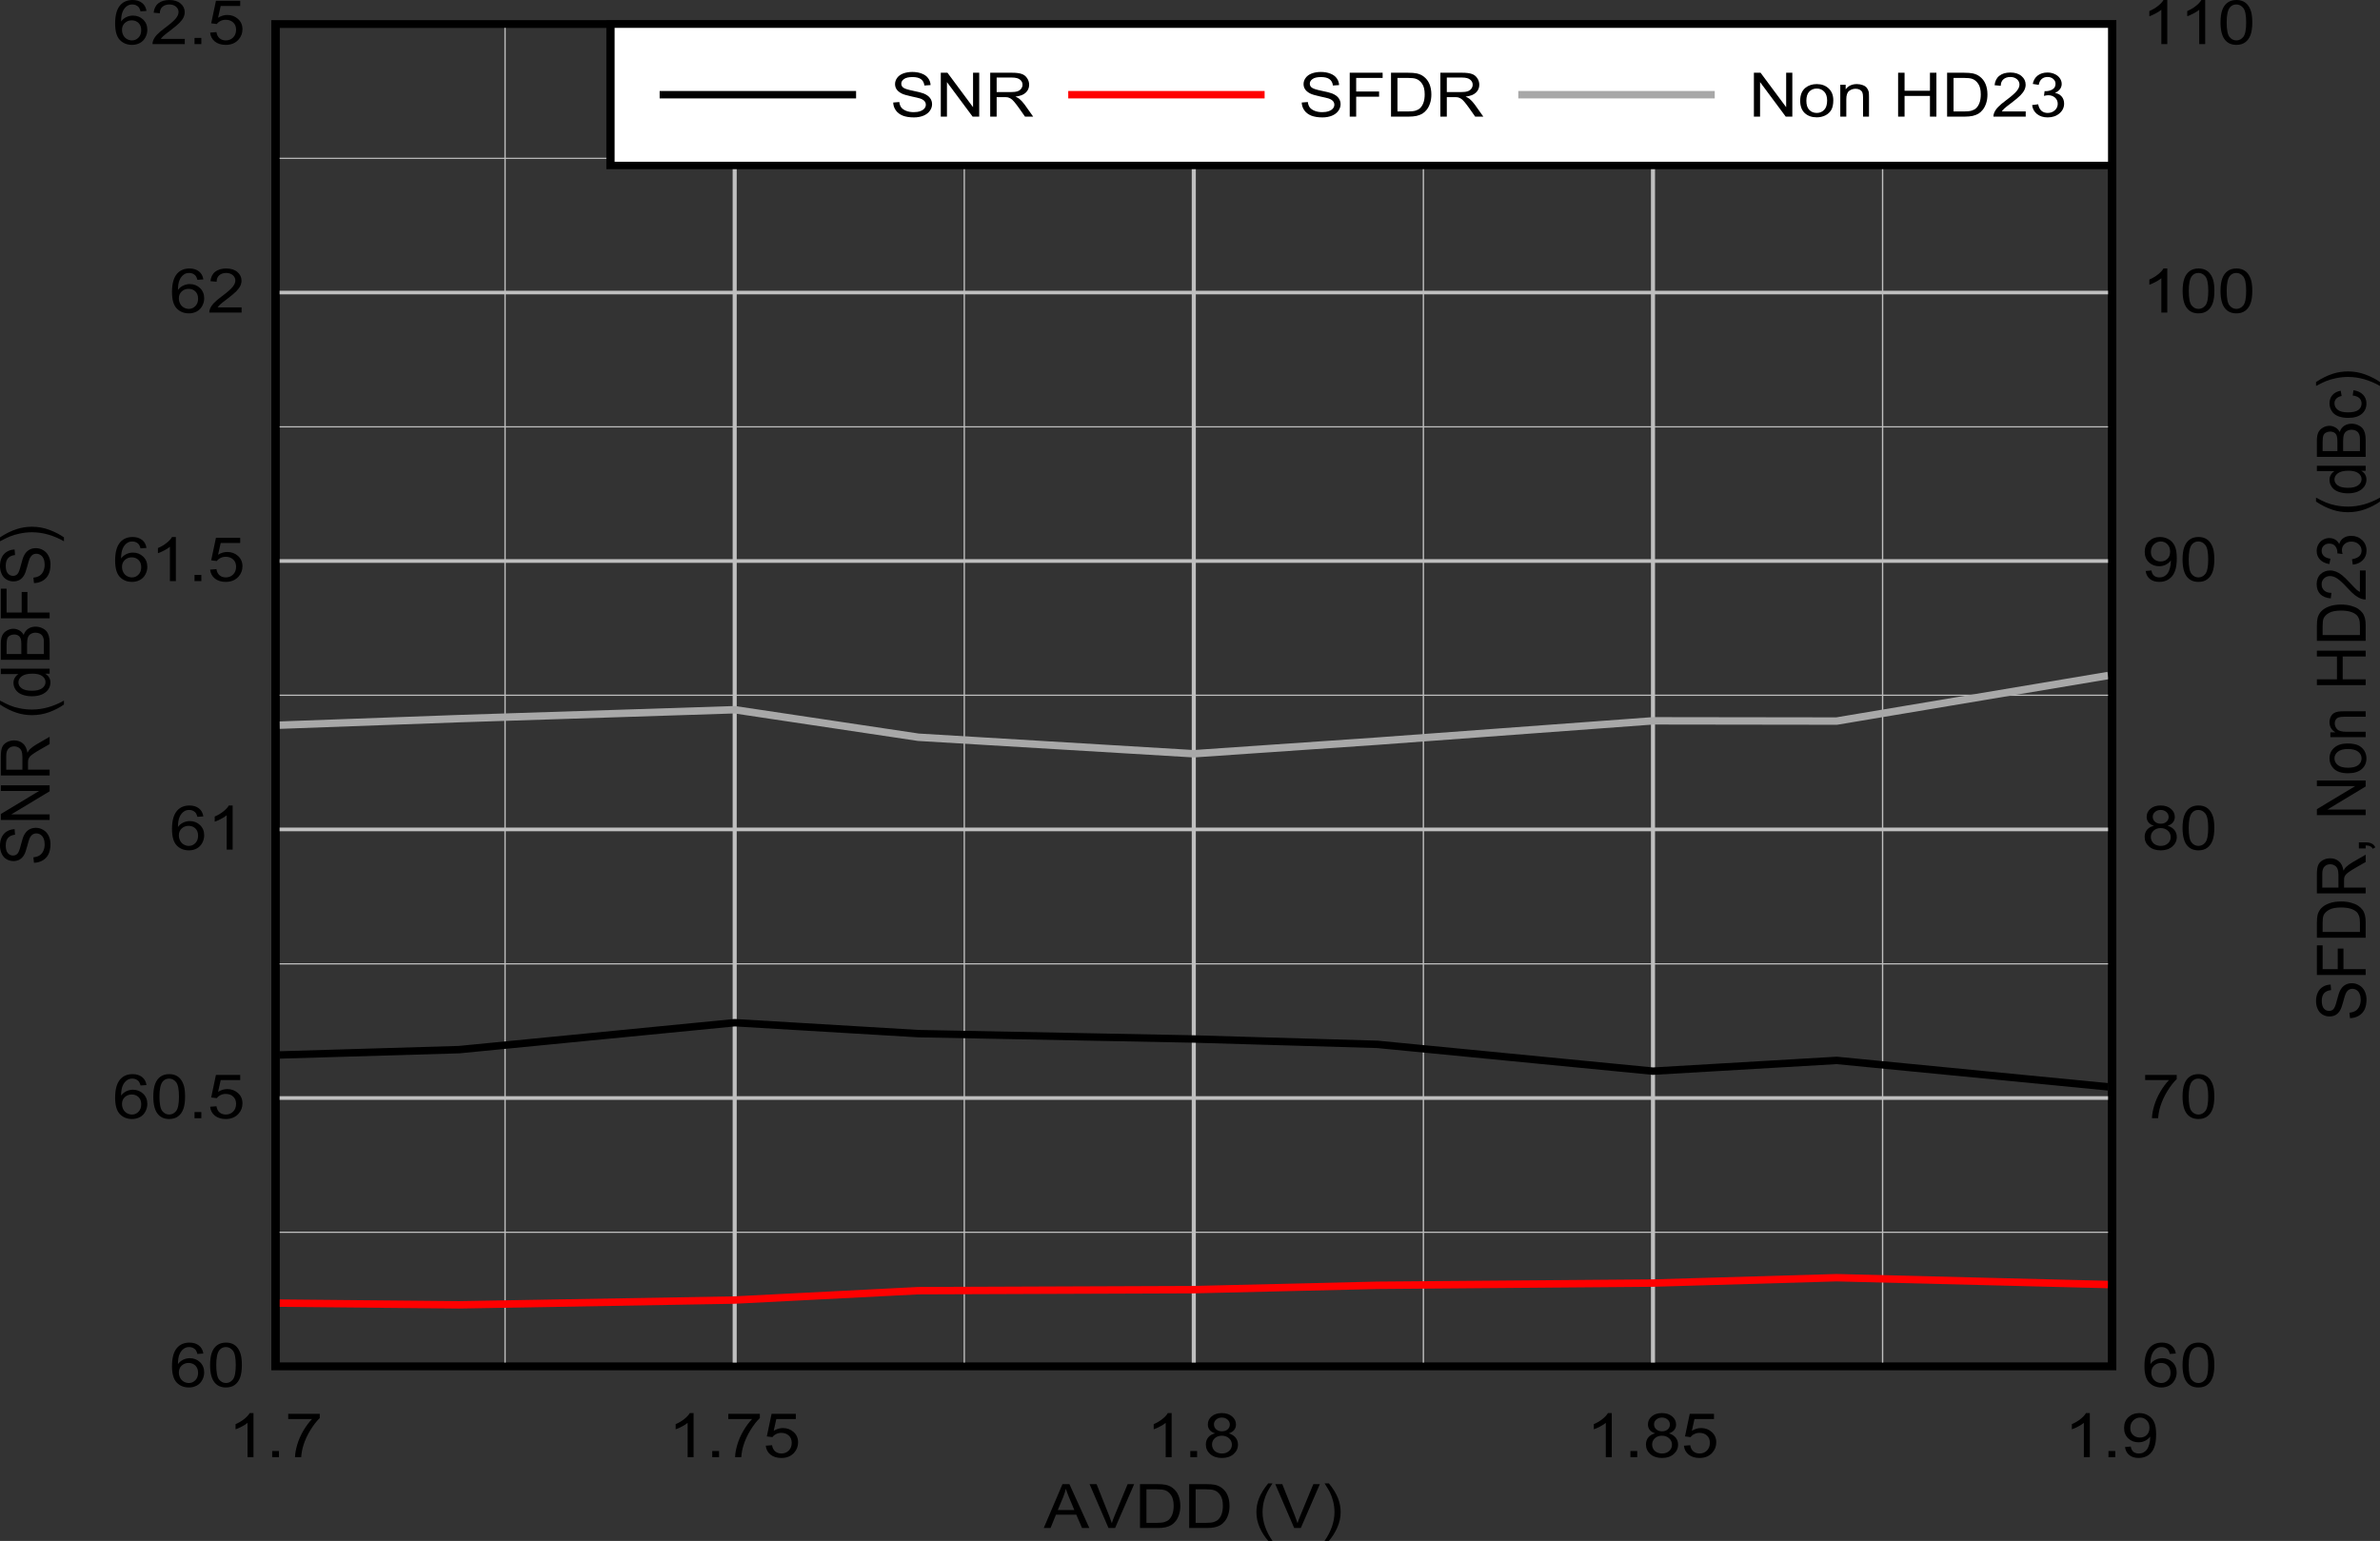 <?xml version="1.0" encoding="UTF-8" standalone="no"?>
<svg
   xmlns:dc="http://purl.org/dc/elements/1.1/"
   xmlns:cc="http://creativecommons.org/ns#"
   xmlns:rdf="http://www.w3.org/1999/02/22-rdf-syntax-ns#"
   xmlns:svg="http://www.w3.org/2000/svg"
   xmlns="http://www.w3.org/2000/svg"
   xmlns:xlink="http://www.w3.org/1999/xlink"
   xmlns:sodipodi="http://sodipodi.sourceforge.net/DTD/sodipodi-0.dtd"
   xmlns:inkscape="http://www.inkscape.org/namespaces/inkscape"
   sodipodi:docname="ADC39xx_PwrSweep_AVDD_10B_125MSPS.pdf"
   id="svg447"
   version="1.2"
   viewBox="0 0 524.427 339.602"
   height="339.602pt"
   width="524.427pt">
  <rect x="0" y="0" width="524.427" height="339.602" fill="#333333" stroke="none"/>
  <sodipodi:namedview
     id="namedview449"
     inkscape:window-height="480"
     inkscape:window-width="640"
     inkscape:pageshadow="2"
     inkscape:pageopacity="0"
     guidetolerance="10"
     gridtolerance="10"
     objecttolerance="10"
     borderopacity="1"
     bordercolor="#666666"
     pagecolor="#ffffff" />
  <defs
     id="defs130">
    <g
       id="g128">
      <symbol
         id="glyph0-0"
         overflow="visible">
        <path
           inkscape:connector-curvature="0"
           id="path2"
           d="M 1.875,0 V -8.453 H 9.391 V 0 Z M 2.109,-0.219 H 9.156 V -8.234 H 2.109 Z m 0,0"
           style="stroke:none" />
      </symbol>
      <symbol
         id="glyph0-1"
         overflow="visible">
        <path
           inkscape:connector-curvature="0"
           id="path5"
           d="m -0.016,0 4.125,-9.672 h 1.531 L 10.031,0 H 8.422 L 7.156,-2.938 H 2.672 L 1.484,0 Z m 3.094,-3.969 H 6.719 l -1.125,-2.688 c -0.336,-0.809 -0.586,-1.477 -0.75,-2 -0.137,0.617 -0.332,1.23 -0.578,1.844 z m 0,0"
           style="stroke:none" />
      </symbol>
      <symbol
         id="glyph0-2"
         overflow="visible">
        <path
           inkscape:connector-curvature="0"
           id="path8"
           d="M 4.234,0 0.062,-9.672 h 1.547 l 2.797,7.031 c 0.215,0.562 0.406,1.09 0.562,1.578 0.164,-0.527 0.359,-1.055 0.578,-1.578 l 2.906,-7.031 h 1.438 L 5.688,0 Z m 0,0"
           style="stroke:none" />
      </symbol>
      <symbol
         id="glyph0-3"
         overflow="visible">
        <path
           inkscape:connector-curvature="0"
           id="path11"
           d="m 1.156,0 v -9.672 h 3.703 c 0.832,0 1.473,0.051 1.922,0.141 0.613,0.125 1.133,0.355 1.562,0.688 0.57,0.43 1,0.98 1.281,1.656 0.277,0.668 0.422,1.434 0.422,2.297 0,0.742 -0.102,1.398 -0.297,1.969 -0.188,0.562 -0.434,1.035 -0.734,1.406 -0.293,0.367 -0.617,0.66 -0.969,0.875 C 7.691,-0.43 7.262,-0.27 6.766,-0.156 6.266,-0.051 5.684,0 5.031,0 Z M 2.578,-1.141 H 4.875 c 0.707,0 1.266,-0.055 1.672,-0.172 0.402,-0.121 0.727,-0.297 0.969,-0.516 0.332,-0.301 0.594,-0.707 0.781,-1.219 0.184,-0.508 0.281,-1.129 0.281,-1.859 0,-1.008 -0.191,-1.785 -0.562,-2.328 C 7.648,-7.785 7.199,-8.148 6.672,-8.328 6.297,-8.461 5.684,-8.531 4.844,-8.531 H 2.578 Z m 0,0"
           style="stroke:none" />
      </symbol>
      <symbol
         id="glyph0-4"
         overflow="visible">
        <path
           inkscape:connector-curvature="0"
           id="path14"
           d=""
           style="stroke:none" />
      </symbol>
      <symbol
         id="glyph0-5"
         overflow="visible">
        <path
           inkscape:connector-curvature="0"
           id="path17"
           d="M 3.516,2.844 C 2.785,2.02 2.164,1.055 1.656,-0.047 c -0.5,-1.113 -0.75,-2.266 -0.75,-3.453 0,-1.051 0.188,-2.055 0.562,-3.016 0.445,-1.113 1.129,-2.223 2.047,-3.328 h 0.938 C 3.867,-8.926 3.477,-8.27 3.281,-7.875 2.988,-7.27 2.754,-6.637 2.578,-5.984 2.367,-5.16 2.266,-4.332 2.266,-3.5 c 0,2.117 0.727,4.227 2.188,6.344 z m 0,0"
           style="stroke:none" />
      </symbol>
      <symbol
         id="glyph0-6"
         overflow="visible">
        <path
           inkscape:connector-curvature="0"
           id="path20"
           d="M 1.859,2.844 H 0.906 C 2.363,0.727 3.094,-1.383 3.094,-3.5 c 0,-0.82 -0.105,-1.641 -0.312,-2.453 C 2.613,-6.617 2.383,-7.254 2.094,-7.859 1.895,-8.254 1.496,-8.914 0.906,-9.844 h 0.953 c 0.914,1.105 1.594,2.215 2.031,3.328 0.371,0.961 0.562,1.965 0.562,3.016 0,1.188 -0.258,2.34 -0.766,3.453 -0.5,1.102 -1.113,2.066 -1.828,2.891 z m 0,0"
           style="stroke:none" />
      </symbol>
      <symbol
         id="glyph0-7"
         overflow="visible">
        <path
           inkscape:connector-curvature="0"
           id="path23"
           d="m 5.594,0 h -1.312 v -7.562 c -0.324,0.273 -0.746,0.543 -1.266,0.812 -0.512,0.273 -0.973,0.477 -1.375,0.609 V -7.281 C 2.367,-7.59 3.008,-7.973 3.562,-8.422 4.121,-8.867 4.52,-9.301 4.75,-9.719 h 0.844 z m 0,0"
           style="stroke:none" />
      </symbol>
      <symbol
         id="glyph0-8"
         overflow="visible">
        <path
           inkscape:connector-curvature="0"
           id="path26"
           d="m 1.359,0 v -1.359 h 1.5 V 0 Z m 0,0"
           style="stroke:none" />
      </symbol>
      <symbol
         id="glyph0-9"
         overflow="visible">
        <path
           inkscape:connector-curvature="0"
           id="path29"
           d="M 0.719,-8.406 V -9.547 H 7.672 V -8.625 C 6.984,-7.969 6.301,-7.09 5.625,-6 4.957,-4.914 4.441,-3.801 4.078,-2.656 3.816,-1.844 3.648,-0.957 3.578,0 H 2.219 c 0.008,-0.758 0.172,-1.676 0.484,-2.75 0.32,-1.082 0.781,-2.125 1.375,-3.125 0.59,-0.996 1.223,-1.844 1.891,-2.531 z m 0,0"
           style="stroke:none" />
      </symbol>
      <symbol
         id="glyph0-10"
         overflow="visible">
        <path
           inkscape:connector-curvature="0"
           id="path32"
           d="m 0.625,-2.531 1.391,-0.109 c 0.09,0.605 0.328,1.066 0.703,1.375 0.371,0.305 0.828,0.453 1.359,0.453 0.633,0 1.172,-0.211 1.609,-0.641 0.434,-0.434 0.656,-1.008 0.656,-1.719 0,-0.676 -0.215,-1.207 -0.641,-1.594 -0.418,-0.395 -0.973,-0.594 -1.656,-0.594 -0.418,0 -0.801,0.09 -1.141,0.266 -0.344,0.168 -0.617,0.395 -0.812,0.672 L 0.859,-4.578 1.906,-9.547 H 7.25 V -8.406 H 2.953 L 2.375,-5.812 c 0.645,-0.402 1.32,-0.609 2.031,-0.609 0.934,0 1.727,0.301 2.375,0.891 0.645,0.586 0.969,1.336 0.969,2.25 0,0.875 -0.285,1.633 -0.844,2.266 -0.699,0.793 -1.645,1.188 -2.828,1.188 -0.98,0 -1.785,-0.242 -2.406,-0.734 C 1.055,-1.059 0.707,-1.719 0.625,-2.531 Z m 0,0"
           style="stroke:none" />
      </symbol>
      <symbol
         id="glyph0-11"
         overflow="visible">
        <path
           inkscape:connector-curvature="0"
           id="path35"
           d="M 2.656,-5.25 C 2.102,-5.426 1.695,-5.68 1.438,-6.016 1.176,-6.348 1.047,-6.75 1.047,-7.219 c 0,-0.707 0.281,-1.301 0.844,-1.781 0.559,-0.477 1.305,-0.719 2.234,-0.719 0.934,0 1.691,0.246 2.266,0.734 C 6.961,-8.492 7.25,-7.895 7.25,-7.188 c 0,0.449 -0.133,0.84 -0.391,1.172 -0.262,0.336 -0.66,0.59 -1.188,0.766 0.652,0.199 1.156,0.52 1.5,0.953 0.34,0.43 0.516,0.941 0.516,1.531 0,0.824 -0.332,1.523 -0.984,2.094 -0.648,0.562 -1.496,0.844 -2.547,0.844 -1.062,0 -1.926,-0.281 -2.578,-0.844 -0.648,-0.57 -0.969,-1.281 -0.969,-2.125 0,-0.621 0.176,-1.148 0.531,-1.578 C 1.492,-4.801 2,-5.094 2.656,-5.25 Z M 2.391,-7.266 c 0,0.461 0.16,0.836 0.484,1.125 0.332,0.293 0.758,0.438 1.281,0.438 0.508,0 0.926,-0.141 1.25,-0.422 0.32,-0.289 0.484,-0.645 0.484,-1.062 0,-0.434 -0.168,-0.801 -0.5,-1.094 -0.336,-0.301 -0.754,-0.453 -1.25,-0.453 -0.5,0 -0.918,0.148 -1.25,0.438 -0.336,0.293 -0.5,0.637 -0.5,1.031 z m -0.422,4.469 c 0,0.344 0.086,0.68 0.266,1 0.176,0.312 0.441,0.559 0.797,0.734 0.352,0.168 0.734,0.25 1.141,0.25 0.621,0 1.141,-0.18 1.547,-0.547 0.414,-0.363 0.625,-0.828 0.625,-1.391 0,-0.57 -0.215,-1.047 -0.641,-1.422 -0.418,-0.371 -0.945,-0.562 -1.578,-0.562 -0.625,0 -1.145,0.191 -1.547,0.562 -0.406,0.367 -0.609,0.824 -0.609,1.375 z m 0,0"
           style="stroke:none" />
      </symbol>
      <symbol
         id="glyph0-12"
         overflow="visible">
        <path
           inkscape:connector-curvature="0"
           id="path38"
           d="M 0.828,-2.234 2.094,-2.344 c 0.102,0.543 0.305,0.934 0.609,1.172 0.301,0.242 0.691,0.359 1.172,0.359 0.402,0 0.758,-0.082 1.062,-0.25 0.301,-0.164 0.551,-0.391 0.75,-0.672 0.195,-0.277 0.359,-0.656 0.484,-1.125 C 6.305,-3.336 6.375,-3.82 6.375,-4.312 c 0,-0.051 0,-0.129 0,-0.234 -0.273,0.375 -0.637,0.684 -1.094,0.922 -0.449,0.23 -0.941,0.344 -1.469,0.344 -0.898,0 -1.652,-0.285 -2.266,-0.859 C 0.93,-4.723 0.625,-5.492 0.625,-6.453 0.625,-7.43 0.941,-8.219 1.578,-8.812 2.223,-9.414 3.031,-9.719 4,-9.719 c 0.695,0 1.336,0.176 1.922,0.516 0.582,0.336 1.02,0.82 1.312,1.453 0.301,0.625 0.453,1.535 0.453,2.719 0,1.23 -0.152,2.215 -0.453,2.953 C 6.941,-1.348 6.496,-0.789 5.906,-0.406 5.32,-0.02 4.633,0.172 3.844,0.172 3,0.172 2.309,-0.035 1.781,-0.453 1.25,-0.879 0.93,-1.473 0.828,-2.234 Z M 6.219,-6.5 c 0,-0.684 -0.207,-1.227 -0.609,-1.625 -0.398,-0.402 -0.879,-0.609 -1.438,-0.609 -0.594,0 -1.113,0.223 -1.547,0.656 -0.43,0.43 -0.641,0.988 -0.641,1.672 0,0.617 0.203,1.117 0.609,1.5 0.414,0.387 0.926,0.578 1.531,0.578 0.613,0 1.113,-0.191 1.5,-0.578 C 6.02,-5.289 6.219,-5.82 6.219,-6.5 Z m 0,0"
           style="stroke:none" />
      </symbol>
      <symbol
         id="glyph0-13"
         overflow="visible">
        <path
           inkscape:connector-curvature="0"
           id="path41"
           d="m 7.469,-7.312 -1.312,0.094 c -0.117,-0.457 -0.285,-0.797 -0.5,-1.016 -0.355,-0.332 -0.793,-0.5 -1.312,-0.5 -0.43,0 -0.801,0.105 -1.109,0.312 C 2.816,-8.148 2.488,-7.746 2.25,-7.219 c -0.242,0.523 -0.367,1.27 -0.375,2.234 0.32,-0.434 0.711,-0.758 1.172,-0.969 0.457,-0.215 0.938,-0.328 1.438,-0.328 0.883,0 1.633,0.293 2.25,0.875 0.613,0.586 0.922,1.34 0.922,2.266 0,0.605 -0.148,1.168 -0.438,1.688 C 6.938,-0.93 6.539,-0.527 6.031,-0.25 5.52,0.027 4.941,0.172 4.297,0.172 3.191,0.172 2.289,-0.191 1.594,-0.922 0.906,-1.648 0.562,-2.852 0.562,-4.531 c 0,-1.863 0.383,-3.223 1.156,-4.078 0.664,-0.738 1.566,-1.109 2.703,-1.109 0.84,0 1.535,0.215 2.078,0.641 0.539,0.43 0.863,1.02 0.969,1.766 z m -5.391,4.172 c 0,0.418 0.094,0.816 0.281,1.188 0.195,0.367 0.469,0.648 0.812,0.844 0.352,0.199 0.723,0.297 1.109,0.297 0.551,0 1.023,-0.203 1.422,-0.609 C 6.105,-1.824 6.312,-2.375 6.312,-3.062 c 0,-0.676 -0.199,-1.207 -0.594,-1.594 -0.398,-0.383 -0.898,-0.578 -1.5,-0.578 -0.594,0 -1.102,0.195 -1.516,0.578 -0.418,0.387 -0.625,0.895 -0.625,1.516 z m 0,0"
           style="stroke:none" />
      </symbol>
      <symbol
         id="glyph0-14"
         overflow="visible">
        <path
           inkscape:connector-curvature="0"
           id="path44"
           d="m 0.625,-4.766 c 0,-1.145 0.129,-2.066 0.391,-2.766 0.258,-0.695 0.645,-1.234 1.156,-1.609 C 2.691,-9.523 3.344,-9.719 4.125,-9.719 c 0.582,0 1.086,0.105 1.516,0.312 0.434,0.211 0.797,0.512 1.078,0.906 0.289,0.398 0.516,0.883 0.672,1.453 0.152,0.562 0.234,1.324 0.234,2.281 0,1.137 -0.133,2.055 -0.391,2.75 -0.25,0.688 -0.637,1.227 -1.156,1.609 C 5.566,-0.02 4.914,0.172 4.125,0.172 3.094,0.172 2.277,-0.164 1.688,-0.844 0.977,-1.645 0.625,-2.953 0.625,-4.766 Z m 1.359,0 c 0,1.586 0.203,2.645 0.609,3.172 0.414,0.523 0.926,0.781 1.531,0.781 0.602,0 1.113,-0.258 1.531,-0.781 0.414,-0.527 0.625,-1.586 0.625,-3.172 0,-1.59 -0.211,-2.648 -0.625,-3.172 -0.418,-0.527 -0.934,-0.797 -1.547,-0.797 -0.605,0 -1.09,0.238 -1.453,0.703 -0.449,0.586 -0.672,1.676 -0.672,3.266 z m 0,0"
           style="stroke:none" />
      </symbol>
      <symbol
         id="glyph0-15"
         overflow="visible">
        <path
           inkscape:connector-curvature="0"
           id="path47"
           d="M 7.562,-1.141 V 0 H 0.453 C 0.441,-0.277 0.492,-0.555 0.609,-0.828 0.785,-1.262 1.07,-1.691 1.469,-2.109 1.871,-2.535 2.453,-3.023 3.203,-3.578 4.367,-4.441 5.156,-5.125 5.562,-5.625 5.977,-6.121 6.188,-6.602 6.188,-7.062 6.188,-7.527 5.996,-7.926 5.625,-8.25 5.25,-8.57 4.762,-8.734 4.172,-8.734 c -0.637,0 -1.148,0.176 -1.531,0.516 C 2.254,-7.875 2.062,-7.398 2.062,-6.797 l -1.359,-0.125 C 0.793,-7.824 1.145,-8.52 1.75,-9 c 0.602,-0.477 1.414,-0.719 2.438,-0.719 1.027,0 1.848,0.262 2.453,0.781 0.602,0.512 0.906,1.148 0.906,1.906 0,0.387 -0.09,0.77 -0.266,1.141 -0.18,0.375 -0.473,0.773 -0.875,1.188 C 6,-4.285 5.32,-3.715 4.375,-3 3.582,-2.406 3.07,-1.996 2.844,-1.781 2.613,-1.57 2.426,-1.355 2.281,-1.141 Z m 0,0"
           style="stroke:none" />
      </symbol>
      <symbol
         id="glyph0-16"
         overflow="visible">
        <path
           inkscape:connector-curvature="0"
           id="path50"
           d="m 0.672,-3.109 1.344,-0.109 c 0.059,0.492 0.207,0.895 0.438,1.203 0.238,0.305 0.602,0.555 1.094,0.75 0.488,0.188 1.035,0.281 1.641,0.281 0.539,0 1.02,-0.07 1.438,-0.219 0.414,-0.145 0.723,-0.344 0.922,-0.594 0.207,-0.246 0.312,-0.523 0.312,-0.828 0,-0.301 -0.102,-0.566 -0.297,-0.797 C 7.363,-3.648 7.039,-3.844 6.594,-4 6.312,-4.09 5.676,-4.242 4.688,-4.453 3.695,-4.668 3.004,-4.875 2.609,-5.062 2.098,-5.309 1.711,-5.613 1.453,-5.969 c -0.25,-0.352 -0.375,-0.754 -0.375,-1.203 0,-0.488 0.156,-0.945 0.469,-1.375 0.309,-0.426 0.758,-0.75 1.344,-0.969 C 3.48,-9.73 4.145,-9.844 4.875,-9.844 c 0.789,0 1.488,0.121 2.094,0.359 0.613,0.23 1.082,0.57 1.406,1.016 0.332,0.449 0.508,0.957 0.531,1.516 l -1.359,0.094 C 7.473,-7.473 7.223,-7.938 6.797,-8.25 c -0.418,-0.309 -1.043,-0.469 -1.875,-0.469 -0.855,0 -1.48,0.148 -1.875,0.438 -0.398,0.281 -0.594,0.621 -0.594,1.016 0,0.355 0.141,0.645 0.422,0.859 0.27,0.23 0.984,0.465 2.141,0.703 1.152,0.23 1.945,0.434 2.375,0.609 0.633,0.262 1.098,0.59 1.391,0.984 0.301,0.398 0.453,0.855 0.453,1.375 0,0.523 -0.168,1.012 -0.5,1.469 -0.324,0.449 -0.793,0.805 -1.406,1.062 -0.617,0.246 -1.309,0.375 -2.078,0.375 -0.969,0 -1.785,-0.129 -2.438,-0.375 -0.656,-0.258 -1.176,-0.645 -1.547,-1.156 -0.375,-0.52 -0.574,-1.102 -0.594,-1.75 z m 0,0"
           style="stroke:none" />
      </symbol>
      <symbol
         id="glyph0-17"
         overflow="visible">
        <path
           inkscape:connector-curvature="0"
           id="path53"
           d="m 1.141,0 v -9.672 h 1.469 L 8.25,-2.078 v -7.594 H 9.609 V 0 H 8.156 L 2.5,-7.609 V 0 Z m 0,0"
           style="stroke:none" />
      </symbol>
      <symbol
         id="glyph0-18"
         overflow="visible">
        <path
           inkscape:connector-curvature="0"
           id="path56"
           d="m 1.188,0 v -9.672 h 4.766 c 0.957,0 1.68,0.09 2.172,0.266 0.496,0.168 0.895,0.477 1.188,0.922 0.301,0.438 0.453,0.926 0.453,1.453 0,0.688 -0.246,1.27 -0.734,1.734 -0.492,0.469 -1.254,0.77 -2.281,0.891 0.371,0.168 0.66,0.332 0.859,0.484 0.402,0.344 0.797,0.773 1.172,1.281 L 10.656,0 H 8.859 L 7.438,-2.016 C 7.02,-2.598 6.676,-3.039 6.406,-3.344 6.145,-3.652 5.902,-3.867 5.688,-3.984 5.477,-4.105 5.262,-4.195 5.047,-4.25 4.879,-4.277 4.613,-4.297 4.25,-4.297 H 2.609 V 0 Z M 2.609,-5.406 H 5.656 c 0.652,0 1.164,-0.055 1.531,-0.172 0.363,-0.121 0.641,-0.316 0.828,-0.578 0.195,-0.27 0.297,-0.562 0.297,-0.875 0,-0.457 -0.191,-0.832 -0.562,-1.125 C 7.383,-8.457 6.801,-8.609 6,-8.609 H 2.609 Z m 0,0"
           style="stroke:none" />
      </symbol>
      <symbol
         id="glyph0-19"
         overflow="visible">
        <path
           inkscape:connector-curvature="0"
           id="path59"
           d="m 1.234,0 v -9.672 h 7.25 V -8.531 H 2.656 v 3 h 5.047 v 1.141 H 2.656 V 0 Z m 0,0"
           style="stroke:none" />
      </symbol>
      <symbol
         id="glyph0-20"
         overflow="visible">
        <path
           inkscape:connector-curvature="0"
           id="path62"
           d="m 0.5,-3.5 c 0,-1.301 0.398,-2.266 1.203,-2.891 0.664,-0.52 1.484,-0.781 2.453,-0.781 1.059,0 1.93,0.32 2.609,0.953 0.684,0.637 1.031,1.508 1.031,2.609 0,0.906 -0.152,1.621 -0.453,2.141 -0.305,0.512 -0.742,0.914 -1.312,1.203 C 5.457,0.012 4.832,0.156 4.156,0.156 3.062,0.156 2.176,-0.156 1.5,-0.781 0.832,-1.414 0.5,-2.32 0.5,-3.5 Z m 1.359,0 c 0,0.898 0.211,1.57 0.641,2.016 0.434,0.449 0.988,0.672 1.656,0.672 0.645,0 1.188,-0.223 1.625,-0.672 0.434,-0.457 0.656,-1.145 0.656,-2.062 0,-0.863 -0.223,-1.52 -0.656,-1.969 C 5.344,-5.961 4.801,-6.188 4.156,-6.188 3.488,-6.188 2.934,-5.961 2.5,-5.516 2.07,-5.066 1.859,-4.395 1.859,-3.5 Z m 0,0"
           style="stroke:none" />
      </symbol>
      <symbol
         id="glyph0-21"
         overflow="visible">
        <path
           inkscape:connector-curvature="0"
           id="path65"
           d="m 0.984,0 v -7.016 h 1.188 v 1 c 0.57,-0.77 1.398,-1.156 2.484,-1.156 0.465,0 0.898,0.082 1.297,0.234 0.395,0.148 0.688,0.348 0.875,0.594 0.195,0.25 0.336,0.543 0.422,0.875 0.039,0.219 0.062,0.605 0.062,1.156 V 0 H 6 V -4.266 C 6,-4.742 5.945,-5.102 5.844,-5.344 5.738,-5.582 5.555,-5.773 5.297,-5.922 5.035,-6.066 4.727,-6.141 4.375,-6.141 c -0.562,0 -1.051,0.164 -1.453,0.484 C 2.516,-5.332 2.312,-4.723 2.312,-3.828 V 0 Z m 0,0"
           style="stroke:none" />
      </symbol>
      <symbol
         id="glyph0-22"
         overflow="visible">
        <path
           inkscape:connector-curvature="0"
           id="path68"
           d="M 1.203,0 V -9.672 H 2.625 v 3.969 h 5.594 v -3.969 H 9.641 V 0 H 8.219 V -4.562 H 2.625 V 0 Z m 0,0"
           style="stroke:none" />
      </symbol>
      <symbol
         id="glyph0-23"
         overflow="visible">
        <path
           inkscape:connector-curvature="0"
           id="path71"
           d="M 0.625,-2.547 1.953,-2.719 c 0.145,0.68 0.398,1.168 0.766,1.469 0.363,0.293 0.805,0.438 1.328,0.438 0.621,0 1.148,-0.191 1.578,-0.578 0.426,-0.383 0.641,-0.863 0.641,-1.438 0,-0.551 -0.199,-1.004 -0.594,-1.359 -0.398,-0.352 -0.898,-0.531 -1.5,-0.531 -0.25,0 -0.566,0.051 -0.938,0.141 L 3.375,-5.625 c 0.09,0.012 0.164,0.016 0.219,0.016 0.559,0 1.066,-0.129 1.516,-0.391 0.445,-0.27 0.672,-0.676 0.672,-1.219 0,-0.434 -0.168,-0.797 -0.5,-1.078 -0.324,-0.289 -0.742,-0.438 -1.25,-0.438 -0.523,0 -0.957,0.148 -1.297,0.438 C 2.398,-8.004 2.18,-7.57 2.078,-7 l -1.312,-0.203 C 0.918,-8.004 1.285,-8.625 1.859,-9.062 2.43,-9.496 3.145,-9.719 4,-9.719 c 0.582,0 1.117,0.117 1.609,0.344 0.496,0.23 0.879,0.543 1.141,0.938 0.258,0.387 0.391,0.801 0.391,1.234 0,0.418 -0.129,0.801 -0.375,1.141 -0.25,0.344 -0.621,0.621 -1.109,0.828 0.633,0.125 1.129,0.398 1.484,0.812 0.352,0.418 0.531,0.941 0.531,1.562 0,0.844 -0.348,1.566 -1.031,2.156 -0.688,0.586 -1.555,0.875 -2.594,0.875 -0.949,0 -1.738,-0.25 -2.359,-0.75 C 1.07,-1.086 0.715,-1.742 0.625,-2.547 Z m 0,0"
           style="stroke:none" />
      </symbol>
      <symbol
         id="glyph1-0"
         overflow="visible">
        <path
           inkscape:connector-curvature="0"
           id="path74"
           d="M 0,-1.688 H -9.391 V -8.453 H 0 Z M -0.234,-1.906 V -8.234 H -9.156 v 6.328 z m 0,0"
           style="stroke:none" />
      </symbol>
      <symbol
         id="glyph1-1"
         overflow="visible">
        <path
           inkscape:connector-curvature="0"
           id="path77"
           d="m -3.453,-0.609 -0.125,-1.203 c 0.543,-0.059 0.988,-0.195 1.328,-0.406 0.344,-0.207 0.629,-0.531 0.844,-0.969 0.211,-0.434 0.312,-0.93 0.312,-1.484 0,-0.488 -0.078,-0.922 -0.234,-1.297 C -1.492,-6.34 -1.719,-6.617 -2,-6.797 c -0.277,-0.184 -0.586,-0.281 -0.922,-0.281 -0.332,0 -0.625,0.09 -0.875,0.266 -0.246,0.18 -0.461,0.473 -0.641,0.875 -0.113,0.262 -0.285,0.836 -0.516,1.719 -0.238,0.887 -0.461,1.512 -0.672,1.875 -0.27,0.461 -0.602,0.805 -1,1.031 -0.402,0.219 -0.852,0.328 -1.344,0.328 -0.539,0 -1.047,-0.133 -1.516,-0.406 -0.477,-0.277 -0.836,-0.688 -1.078,-1.219 -0.246,-0.527 -0.375,-1.117 -0.375,-1.766 0,-0.715 0.133,-1.348 0.391,-1.891 0.262,-0.551 0.645,-0.973 1.141,-1.266 0.492,-0.301 1.055,-0.461 1.688,-0.484 l 0.094,1.219 c -0.676,0.074 -1.188,0.305 -1.531,0.688 -0.34,0.375 -0.516,0.934 -0.516,1.672 0,0.781 0.16,1.352 0.469,1.703 0.312,0.355 0.695,0.531 1.141,0.531 0.387,0 0.707,-0.129 0.953,-0.391 0.25,-0.238 0.508,-0.879 0.766,-1.922 0.262,-1.039 0.492,-1.754 0.688,-2.141 0.281,-0.559 0.648,-0.977 1.094,-1.25 0.438,-0.27 0.949,-0.406 1.531,-0.406 0.574,0 1.117,0.152 1.625,0.453 0.5,0.293 0.895,0.715 1.172,1.266 0.277,0.555 0.422,1.176 0.422,1.859 0,0.875 -0.145,1.613 -0.422,2.203 -0.289,0.594 -0.719,1.059 -1.281,1.391 -0.57,0.336 -1.219,0.512 -1.938,0.531 z m 0,0"
           style="stroke:none" />
      </symbol>
      <symbol
         id="glyph1-2"
         overflow="visible">
        <path
           inkscape:connector-curvature="0"
           id="path80"
           d="m 0,-1.031 h -10.75 v -1.312 l 8.438,-5.078 H -10.75 V -8.656 H 0 v 1.312 L -8.453,-2.25 H 0 Z m 0,0"
           style="stroke:none" />
      </symbol>
      <symbol
         id="glyph1-3"
         overflow="visible">
        <path
           inkscape:connector-curvature="0"
           id="path83"
           d="m 0,-1.062 h -10.75 v -4.297 c 0,-0.852 0.102,-1.504 0.297,-1.953 0.188,-0.445 0.527,-0.805 1.016,-1.078 0.492,-0.27 1.035,-0.406 1.625,-0.406 0.762,0 1.402,0.227 1.922,0.672 0.523,0.438 0.855,1.121 1,2.047 0.18,-0.332 0.355,-0.586 0.531,-0.766 0.387,-0.371 0.867,-0.727 1.438,-1.062 L 0,-9.594 v 1.609 l -2.234,1.281 c -0.645,0.375 -1.141,0.691 -1.484,0.938 -0.34,0.242 -0.582,0.457 -0.719,0.641 -0.133,0.188 -0.227,0.383 -0.281,0.578 -0.027,0.148 -0.047,0.387 -0.047,0.719 V -2.344 H 0 Z m -6,-1.281 v -2.75 c 0,-0.582 -0.066,-1.039 -0.203,-1.375 -0.133,-0.332 -0.348,-0.582 -0.641,-0.75 -0.301,-0.176 -0.625,-0.266 -0.969,-0.266 -0.508,0 -0.926,0.168 -1.25,0.5 -0.332,0.336 -0.5,0.863 -0.5,1.578 v 3.062 z m 0,0"
           style="stroke:none" />
      </symbol>
      <symbol
         id="glyph1-4"
         overflow="visible">
        <path
           inkscape:connector-curvature="0"
           id="path86"
           d=""
           style="stroke:none" />
      </symbol>
      <symbol
         id="glyph1-5"
         overflow="visible">
        <path
           inkscape:connector-curvature="0"
           id="path89"
           d="M 3.156,-3.156 C 2.238,-2.5 1.164,-1.941 -0.062,-1.484 -1.289,-1.035 -2.566,-0.812 -3.891,-0.812 c -1.164,0 -2.281,-0.172 -3.344,-0.516 -1.238,-0.395 -2.473,-1.004 -3.703,-1.828 v -0.859 c 1.023,0.531 1.754,0.887 2.188,1.062 0.668,0.273 1.371,0.48 2.109,0.625 0.918,0.188 1.836,0.281 2.75,0.281 2.355,0 4.703,-0.656 7.047,-1.969 z m 0,0"
           style="stroke:none" />
      </symbol>
      <symbol
         id="glyph1-6"
         overflow="visible">
        <path
           inkscape:connector-curvature="0"
           id="path92"
           d="m 0,-5.438 h -0.984 c 0.773,0.449 1.156,1.102 1.156,1.953 0,0.562 -0.168,1.082 -0.5,1.547 -0.34,0.469 -0.82,0.836 -1.438,1.094 -0.613,0.25 -1.32,0.375 -2.125,0.375 -0.77,0 -1.473,-0.113 -2.109,-0.344 -0.633,-0.227 -1.117,-0.578 -1.453,-1.047 -0.34,-0.465 -0.516,-0.988 -0.516,-1.562 0,-0.426 0.102,-0.801 0.297,-1.125 0.199,-0.332 0.461,-0.602 0.781,-0.812 H -10.75 v -1.188 H 0 Z m -3.891,3.75 c 1,0 1.754,-0.188 2.25,-0.562 0.492,-0.371 0.734,-0.82 0.734,-1.344 0,-0.52 -0.234,-0.957 -0.703,-1.312 -0.477,-0.363 -1.203,-0.547 -2.172,-0.547 -1.059,0 -1.844,0.191 -2.344,0.562 -0.496,0.367 -0.75,0.82 -0.75,1.359 0,0.523 0.242,0.961 0.719,1.312 0.48,0.355 1.238,0.531 2.266,0.531 z m 0,0"
           style="stroke:none" />
      </symbol>
      <symbol
         id="glyph1-7"
         overflow="visible">
        <path
           inkscape:connector-curvature="0"
           id="path95"
           d="M 0,-0.984 H -10.75 V -4.625 c 0,-0.738 0.113,-1.328 0.328,-1.766 0.219,-0.445 0.559,-0.797 1.016,-1.047 0.449,-0.258 0.918,-0.391 1.406,-0.391 0.461,0 0.895,0.117 1.297,0.344 0.406,0.219 0.738,0.559 0.984,1.016 0.188,-0.59 0.52,-1.047 0.984,-1.359 0.461,-0.309 1.004,-0.469 1.625,-0.469 0.5,0 0.973,0.102 1.406,0.297 0.43,0.188 0.762,0.426 1,0.703 0.23,0.281 0.41,0.637 0.531,1.062 C -0.055,-5.816 0,-5.293 0,-4.672 Z m -6.234,-1.281 v -2.094 c 0,-0.57 -0.039,-0.977 -0.125,-1.219 -0.102,-0.332 -0.281,-0.578 -0.531,-0.734 -0.246,-0.164 -0.562,-0.25 -0.938,-0.25 -0.352,0 -0.664,0.082 -0.938,0.234 -0.27,0.148 -0.457,0.367 -0.562,0.656 -0.102,0.281 -0.156,0.773 -0.156,1.469 v 1.938 z m 4.969,0 v -2.406 c 0,-0.414 -0.016,-0.707 -0.047,-0.875 -0.059,-0.301 -0.16,-0.551 -0.297,-0.75 -0.133,-0.195 -0.332,-0.359 -0.594,-0.484 -0.27,-0.121 -0.57,-0.188 -0.906,-0.188 -0.402,0 -0.754,0.098 -1.047,0.281 -0.301,0.18 -0.508,0.434 -0.625,0.766 -0.121,0.324 -0.188,0.801 -0.188,1.422 v 2.234 z m 0,0"
           style="stroke:none" />
      </symbol>
      <symbol
         id="glyph1-8"
         overflow="visible">
        <path
           inkscape:connector-curvature="0"
           id="path98"
           d="m 0,-1.109 h -10.75 v -6.531 h 1.266 v 5.25 h 3.328 v -4.531 h 1.266 v 4.531 H 0 Z m 0,0"
           style="stroke:none" />
      </symbol>
      <symbol
         id="glyph1-9"
         overflow="visible">
        <path
           inkscape:connector-curvature="0"
           id="path101"
           d="M 3.156,-1.672 V -0.812 c -2.344,-1.32 -4.691,-1.984 -7.047,-1.984 -0.914,0 -1.828,0.102 -2.734,0.297 -0.727,0.148 -1.43,0.355 -2.109,0.625 -0.434,0.168 -1.172,0.523 -2.203,1.062 v -0.859 c 1.23,-0.82 2.465,-1.43 3.703,-1.828 1.062,-0.34 2.18,-0.516 3.344,-0.516 1.324,0 2.602,0.23 3.828,0.688 1.227,0.461 2.301,1.012 3.219,1.656 z m 0,0"
           style="stroke:none" />
      </symbol>
      <symbol
         id="glyph1-10"
         overflow="visible">
        <path
           inkscape:connector-curvature="0"
           id="path104"
           d="M 0,-1.047 H -10.75 V -4.375 c 0,-0.746 0.055,-1.32 0.156,-1.719 0.148,-0.551 0.402,-1.023 0.766,-1.422 0.48,-0.508 1.098,-0.891 1.844,-1.141 0.742,-0.258 1.59,-0.391 2.547,-0.391 0.824,0 1.555,0.09 2.188,0.266 0.625,0.168 1.148,0.387 1.562,0.656 0.406,0.273 0.73,0.57 0.969,0.891 0.242,0.312 0.426,0.699 0.547,1.156 C -0.055,-5.629 0,-5.113 0,-4.531 Z m -1.266,-1.281 v -2.062 c 0,-0.633 -0.066,-1.133 -0.203,-1.5 -0.133,-0.363 -0.32,-0.656 -0.562,-0.875 -0.332,-0.301 -0.781,-0.535 -1.344,-0.703 -0.57,-0.164 -1.266,-0.25 -2.078,-0.25 -1.121,0 -1.988,0.168 -2.594,0.5 -0.602,0.336 -1.008,0.738 -1.219,1.203 -0.145,0.344 -0.219,0.898 -0.219,1.656 v 2.031 z m 0,0"
           style="stroke:none" />
      </symbol>
      <symbol
         id="glyph1-11"
         overflow="visible">
        <path
           inkscape:connector-curvature="0"
           id="path107"
           d="m 0,-1.203 h -1.5 v -1.344 H 0 c 0.551,0 0.992,0.09 1.328,0.266 C 1.668,-2.113 1.938,-1.836 2.125,-1.453 L 1.562,-1.125 C 1.438,-1.371 1.254,-1.555 1.016,-1.672 0.785,-1.793 0.445,-1.863 0,-1.875 Z m 0,0"
           style="stroke:none" />
      </symbol>
      <symbol
         id="glyph1-12"
         overflow="visible">
        <path
           inkscape:connector-curvature="0"
           id="path110"
           d="m -3.891,-0.453 c -1.445,0 -2.516,-0.359 -3.203,-1.078 -0.582,-0.602 -0.875,-1.336 -0.875,-2.203 0,-0.965 0.355,-1.754 1.062,-2.359 0.699,-0.613 1.668,-0.922 2.906,-0.922 1,0 1.789,0.137 2.359,0.406 0.574,0.273 1.023,0.668 1.344,1.188 0.309,0.512 0.469,1.074 0.469,1.688 0,0.98 -0.348,1.773 -1.047,2.375 -0.695,0.605 -1.703,0.906 -3.016,0.906 z m 0,-1.219 c 1,0 1.754,-0.191 2.25,-0.578 0.492,-0.395 0.734,-0.891 0.734,-1.484 0,-0.59 -0.25,-1.082 -0.75,-1.469 -0.496,-0.395 -1.258,-0.594 -2.281,-0.594 -0.957,0 -1.688,0.199 -2.188,0.594 -0.496,0.398 -0.75,0.887 -0.75,1.469 0,0.594 0.254,1.09 0.75,1.484 0.492,0.387 1.238,0.578 2.234,0.578 z m 0,0"
           style="stroke:none" />
      </symbol>
      <symbol
         id="glyph1-13"
         overflow="visible">
        <path
           inkscape:connector-curvature="0"
           id="path113"
           d="m 0,-0.891 h -7.781 v -1.062 h 1.109 C -7.535,-2.473 -7.969,-3.219 -7.969,-4.188 c 0,-0.426 0.09,-0.816 0.266,-1.172 0.168,-0.352 0.387,-0.617 0.656,-0.797 0.273,-0.176 0.598,-0.297 0.969,-0.359 0.25,-0.051 0.684,-0.078 1.297,-0.078 H 0 v 1.203 h -4.734 c -0.539,0 -0.941,0.051 -1.203,0.141 -0.27,0.086 -0.484,0.246 -0.641,0.484 -0.152,0.23 -0.234,0.508 -0.234,0.828 0,0.5 0.18,0.941 0.531,1.312 0.355,0.367 1.035,0.547 2.031,0.547 H 0 Z m 0,0"
           style="stroke:none" />
      </symbol>
      <symbol
         id="glyph1-14"
         overflow="visible">
        <path
           inkscape:connector-curvature="0"
           id="path116"
           d="m 0,-1.078 h -10.75 v -1.281 h 4.422 v -5.031 H -10.75 v -1.281 H 0 v 1.281 h -5.062 v 5.031 H 0 Z m 0,0"
           style="stroke:none" />
      </symbol>
      <symbol
         id="glyph1-15"
         overflow="visible">
        <path
           inkscape:connector-curvature="0"
           id="path119"
           d="M -1.266,-6.797 H 0 V -0.406 C -0.32,-0.395 -0.629,-0.441 -0.922,-0.547 -1.398,-0.711 -1.875,-0.973 -2.344,-1.328 -2.809,-1.691 -3.352,-2.211 -3.969,-2.891 -4.926,-3.941 -5.688,-4.648 -6.25,-5.016 -6.809,-5.379 -7.344,-5.562 -7.844,-5.562 c -0.52,0 -0.957,0.168 -1.312,0.5 -0.363,0.336 -0.547,0.773 -0.547,1.312 0,0.574 0.195,1.035 0.578,1.375 0.375,0.344 0.902,0.516 1.578,0.516 l -0.141,1.219 c -1.008,-0.082 -1.781,-0.395 -2.312,-0.938 -0.527,-0.539 -0.797,-1.273 -0.797,-2.203 0,-0.926 0.289,-1.66 0.859,-2.203 0.574,-0.539 1.285,-0.812 2.125,-0.812 0.438,0 0.867,0.086 1.281,0.25 0.406,0.156 0.848,0.418 1.312,0.781 0.461,0.367 1.086,0.977 1.875,1.828 0.668,0.719 1.121,1.184 1.359,1.391 0.242,0.199 0.48,0.363 0.719,0.484 z m 0,0"
           style="stroke:none" />
      </symbol>
      <symbol
         id="glyph1-16"
         overflow="visible">
        <path
           inkscape:connector-curvature="0"
           id="path122"
           d="M -2.844,-0.562 -3.016,-1.75 c 0.75,-0.133 1.293,-0.363 1.625,-0.688 0.324,-0.332 0.484,-0.738 0.484,-1.219 0,-0.551 -0.211,-1.02 -0.641,-1.406 -0.426,-0.383 -0.957,-0.578 -1.594,-0.578 -0.602,0 -1.102,0.18 -1.5,0.531 -0.395,0.355 -0.594,0.809 -0.594,1.359 0,0.23 0.051,0.512 0.141,0.844 L -6.25,-3.047 c 0.012,-0.07 0.016,-0.133 0.016,-0.188 0,-0.508 -0.145,-0.961 -0.438,-1.359 -0.289,-0.402 -0.742,-0.609 -1.359,-0.609 -0.477,0 -0.875,0.148 -1.188,0.438 -0.32,0.293 -0.484,0.676 -0.484,1.141 0,0.461 0.164,0.848 0.484,1.156 0.324,0.312 0.809,0.512 1.453,0.594 L -8,-0.688 c -0.883,-0.145 -1.57,-0.473 -2.062,-0.984 -0.488,-0.52 -0.734,-1.16 -0.734,-1.922 0,-0.527 0.133,-1.016 0.391,-1.453 0.25,-0.445 0.598,-0.785 1.031,-1.016 0.43,-0.238 0.887,-0.359 1.375,-0.359 0.469,0 0.898,0.117 1.281,0.344 0.375,0.219 0.676,0.551 0.891,0.984 0.156,-0.57 0.465,-1.016 0.922,-1.328 0.461,-0.32 1.039,-0.484 1.734,-0.484 0.938,0 1.738,0.309 2.391,0.922 0.648,0.617 0.969,1.398 0.969,2.344 0,0.844 -0.281,1.551 -0.844,2.109 -0.559,0.562 -1.289,0.887 -2.188,0.969 z m 0,0"
           style="stroke:none" />
      </symbol>
      <symbol
         id="glyph1-17"
         overflow="visible">
        <path
           inkscape:connector-curvature="0"
           id="path125"
           d="M -2.859,-5.469 -2.688,-6.625 c 0.898,0.125 1.602,0.457 2.109,0.984 0.5,0.523 0.75,1.164 0.75,1.922 0,0.961 -0.344,1.73 -1.031,2.312 -0.695,0.586 -1.695,0.875 -3,0.875 -0.84,0 -1.578,-0.125 -2.203,-0.375 -0.633,-0.246 -1.109,-0.629 -1.422,-1.141 -0.32,-0.508 -0.484,-1.066 -0.484,-1.672 0,-0.758 0.223,-1.379 0.656,-1.859 0.43,-0.488 1.035,-0.801 1.812,-0.938 l 0.203,1.156 C -5.816,-5.254 -6.207,-5.059 -6.469,-4.781 -6.738,-4.5 -6.875,-4.16 -6.875,-3.766 c 0,0.594 0.242,1.082 0.719,1.453 0.469,0.375 1.223,0.562 2.25,0.562 1.055,0 1.82,-0.176 2.297,-0.531 0.469,-0.363 0.703,-0.836 0.703,-1.422 0,-0.465 -0.156,-0.859 -0.469,-1.172 -0.32,-0.309 -0.816,-0.508 -1.484,-0.594 z m 0,0"
           style="stroke:none" />
      </symbol>
    </g>
  </defs>
  <g
     transform="translate(-61.041,-71.278)"
     id="surface1">
    <g
       id="g140"
       style="fill:#000000;fill-opacity:1">
      <use
         height="100%"
         width="100%"
         id="use132"
         y="408.036"
         x="291.045"
         xlink:href="#glyph0-1" />
      <use
         height="100%"
         width="100%"
         id="use134"
         y="408.036"
         x="301.061"
         xlink:href="#glyph0-2" />
      <use
         height="100%"
         width="100%"
         id="use136"
         y="408.036"
         x="311.077"
         xlink:href="#glyph0-3" />
      <use
         height="100%"
         width="100%"
         id="use138"
         y="408.036"
         x="321.919"
         xlink:href="#glyph0-3" />
    </g>
    <g
       id="g150"
       style="fill:#000000;fill-opacity:1">
      <use
         height="100%"
         width="100%"
         id="use142"
         y="408.036"
         x="332.806"
         xlink:href="#glyph0-4" />
      <use
         height="100%"
         width="100%"
         id="use144"
         y="408.036"
         x="336.98"
         xlink:href="#glyph0-5" />
      <use
         height="100%"
         width="100%"
         id="use146"
         y="408.036"
         x="341.981"
         xlink:href="#glyph0-2" />
      <use
         height="100%"
         width="100%"
         id="use148"
         y="408.036"
         x="351.997"
         xlink:href="#glyph0-6" />
    </g>
    <g
       id="g160"
       style="fill:#000000;fill-opacity:1">
      <use
         height="100%"
         width="100%"
         id="use152"
         y="262.033"
         x="71.978"
         xlink:href="#glyph1-1" />
      <use
         height="100%"
         width="100%"
         id="use154"
         y="253.013"
         x="71.978"
         xlink:href="#glyph1-2" />
      <use
         height="100%"
         width="100%"
         id="use156"
         y="243.25"
         x="71.978"
         xlink:href="#glyph1-3" />
      <use
         height="100%"
         width="100%"
         id="use158"
         y="233.487"
         x="71.978"
         xlink:href="#glyph1-4" />
    </g>
    <g
       id="g174"
       style="fill:#000000;fill-opacity:1">
      <use
         height="100%"
         width="100%"
         id="use162"
         y="229.701"
         x="71.978"
         xlink:href="#glyph1-5" />
      <use
         height="100%"
         width="100%"
         id="use164"
         y="225.198"
         x="71.978"
         xlink:href="#glyph1-6" />
      <use
         height="100%"
         width="100%"
         id="use166"
         y="217.679"
         x="71.978"
         xlink:href="#glyph1-7" />
      <use
         height="100%"
         width="100%"
         id="use168"
         y="208.66"
         x="71.978"
         xlink:href="#glyph1-8" />
      <use
         height="100%"
         width="100%"
         id="use170"
         y="200.397"
         x="71.978"
         xlink:href="#glyph1-1" />
      <use
         height="100%"
         width="100%"
         id="use172"
         y="191.378"
         x="71.978"
         xlink:href="#glyph1-9" />
    </g>
    <g
       id="g190"
       style="fill:#000000;fill-opacity:1">
      <use
         height="100%"
         width="100%"
         id="use176"
         y="296.279"
         x="582.311"
         xlink:href="#glyph1-1" />
      <use
         height="100%"
         width="100%"
         id="use178"
         y="287.259"
         x="582.311"
         xlink:href="#glyph1-8" />
      <use
         height="100%"
         width="100%"
         id="use180"
         y="278.997"
         x="582.311"
         xlink:href="#glyph1-10" />
      <use
         height="100%"
         width="100%"
         id="use182"
         y="269.234"
         x="582.311"
         xlink:href="#glyph1-3" />
      <use
         height="100%"
         width="100%"
         id="use184"
         y="259.47"
         x="582.311"
         xlink:href="#glyph1-11" />
      <use
         height="100%"
         width="100%"
         id="use186"
         y="255.711"
         x="582.311"
         xlink:href="#glyph1-4" />
      <use
         height="100%"
         width="100%"
         id="use188"
         y="251.952"
         x="582.311"
         xlink:href="#glyph1-2" />
    </g>
    <g
       id="g200"
       style="fill:#000000;fill-opacity:1">
      <use
         height="100%"
         width="100%"
         id="use192"
         y="242.148"
         x="582.311"
         xlink:href="#glyph1-12" />
      <use
         height="100%"
         width="100%"
         id="use194"
         y="234.63"
         x="582.311"
         xlink:href="#glyph1-13" />
      <use
         height="100%"
         width="100%"
         id="use196"
         y="227.111"
         x="582.311"
         xlink:href="#glyph1-4" />
      <use
         height="100%"
         width="100%"
         id="use198"
         y="223.352"
         x="582.311"
         xlink:href="#glyph1-14" />
    </g>
    <g
       id="g210"
       style="fill:#000000;fill-opacity:1">
      <use
         height="100%"
         width="100%"
         id="use202"
         y="213.562"
         x="582.311"
         xlink:href="#glyph1-10" />
      <use
         height="100%"
         width="100%"
         id="use204"
         y="203.798"
         x="582.311"
         xlink:href="#glyph1-15" />
      <use
         height="100%"
         width="100%"
         id="use206"
         y="196.28"
         x="582.311"
         xlink:href="#glyph1-16" />
      <use
         height="100%"
         width="100%"
         id="use208"
         y="188.761"
         x="582.311"
         xlink:href="#glyph1-4" />
    </g>
    <g
       id="g218"
       style="fill:#000000;fill-opacity:1">
      <use
         height="100%"
         width="100%"
         id="use212"
         y="184.975"
         x="582.311"
         xlink:href="#glyph1-5" />
      <use
         height="100%"
         width="100%"
         id="use214"
         y="180.472"
         x="582.311"
         xlink:href="#glyph1-6" />
      <use
         height="100%"
         width="100%"
         id="use216"
         y="172.954"
         x="582.311"
         xlink:href="#glyph1-7" />
    </g>
    <g
       id="g224"
       style="fill:#000000;fill-opacity:1">
      <use
         height="100%"
         width="100%"
         id="use220"
         y="163.907"
         x="582.311"
         xlink:href="#glyph1-17" />
      <use
         height="100%"
         width="100%"
         id="use222"
         y="157.146"
         x="582.311"
         xlink:href="#glyph1-9" />
    </g>
    <path
       inkscape:connector-curvature="0"
       id="path226"
       transform="matrix(1.252,3.15257e-8,-1.05487e-8,-1.127,51.49,416.59)"
       d="m 56.109,39.206 323.259,9e-6 V 301.685 l -323.259,-10e-6 z m 0,0"
       style="fill:none;stroke:#000000;stroke-width:1.452;stroke-linecap:round;stroke-linejoin:miter;stroke-miterlimit:10;stroke-opacity:1" />
    <g
       id="g234"
       style="fill:#000000;fill-opacity:1">
      <use
         height="100%"
         width="100%"
         id="use228"
         y="392.425"
         x="111.305"
         xlink:href="#glyph0-7" />
      <use
         height="100%"
         width="100%"
         id="use230"
         y="392.425"
         x="119.655"
         xlink:href="#glyph0-8" />
      <use
         height="100%"
         width="100%"
         id="use232"
         y="392.425"
         x="123.829"
         xlink:href="#glyph0-9" />
    </g>
    <path
       inkscape:connector-curvature="0"
       id="path236"
       transform="matrix(1.252,3.15257e-8,-1.05487e-8,-1.127,51.49,416.59)"
       d="m 96.517,301.682 -3e-6,-262.51"
       style="fill:none;stroke:#bfbfbf;stroke-width:0.234;stroke-linecap:butt;stroke-linejoin:round;stroke-miterlimit:10;stroke-opacity:1" />
    <path
       inkscape:connector-curvature="0"
       id="path238"
       transform="matrix(1.252,3.15257e-8,-1.05487e-8,-1.127,51.49,416.59)"
       d="M 136.931,301.682 V 39.172"
       style="fill:none;stroke:#bfbfbf;stroke-width:0.717;stroke-linecap:butt;stroke-linejoin:round;stroke-miterlimit:10;stroke-opacity:1" />
    <g
       id="g248"
       style="fill:#000000;fill-opacity:1">
      <use
         height="100%"
         width="100%"
         id="use240"
         y="392.425"
         x="208.277"
         xlink:href="#glyph0-7" />
      <use
         height="100%"
         width="100%"
         id="use242"
         y="392.425"
         x="216.626"
         xlink:href="#glyph0-8" />
      <use
         height="100%"
         width="100%"
         id="use244"
         y="392.425"
         x="220.8"
         xlink:href="#glyph0-9" />
      <use
         height="100%"
         width="100%"
         id="use246"
         y="392.425"
         x="229.149"
         xlink:href="#glyph0-10" />
    </g>
    <path
       inkscape:connector-curvature="0"
       id="path250"
       transform="matrix(1.252,3.15257e-8,-1.05487e-8,-1.127,51.49,416.59)"
       d="M 177.339,301.682 V 39.172"
       style="fill:none;stroke:#bfbfbf;stroke-width:0.234;stroke-linecap:butt;stroke-linejoin:round;stroke-miterlimit:10;stroke-opacity:1" />
    <path
       inkscape:connector-curvature="0"
       id="path252"
       transform="matrix(1.252,3.15257e-8,-1.05487e-8,-1.127,51.49,416.59)"
       d="M 217.731,301.682 V 39.172"
       style="fill:none;stroke:#bfbfbf;stroke-width:0.717;stroke-linecap:butt;stroke-linejoin:round;stroke-miterlimit:10;stroke-opacity:1" />
    <g
       id="g260"
       style="fill:#000000;fill-opacity:1">
      <use
         height="100%"
         width="100%"
         id="use254"
         y="392.425"
         x="313.615"
         xlink:href="#glyph0-7" />
      <use
         height="100%"
         width="100%"
         id="use256"
         y="392.425"
         x="321.964"
         xlink:href="#glyph0-8" />
      <use
         height="100%"
         width="100%"
         id="use258"
         y="392.425"
         x="326.138"
         xlink:href="#glyph0-11" />
    </g>
    <path
       inkscape:connector-curvature="0"
       id="path262"
       transform="matrix(1.252,3.15257e-8,-1.05487e-8,-1.127,51.49,416.59)"
       d="M 258.139,301.682 V 39.172"
       style="fill:none;stroke:#bfbfbf;stroke-width:0.234;stroke-linecap:butt;stroke-linejoin:round;stroke-miterlimit:10;stroke-opacity:1" />
    <path
       inkscape:connector-curvature="0"
       id="path264"
       transform="matrix(1.252,3.15257e-8,-1.05487e-8,-1.127,51.49,416.59)"
       d="M 298.549,301.682 V 39.172"
       style="fill:none;stroke:#bfbfbf;stroke-width:0.717;stroke-linecap:butt;stroke-linejoin:round;stroke-miterlimit:10;stroke-opacity:1" />
    <g
       id="g274"
       style="fill:#000000;fill-opacity:1">
      <use
         height="100%"
         width="100%"
         id="use266"
         y="392.425"
         x="410.591"
         xlink:href="#glyph0-7" />
      <use
         height="100%"
         width="100%"
         id="use268"
         y="392.425"
         x="418.94"
         xlink:href="#glyph0-8" />
      <use
         height="100%"
         width="100%"
         id="use270"
         y="392.425"
         x="423.114"
         xlink:href="#glyph0-11" />
      <use
         height="100%"
         width="100%"
         id="use272"
         y="392.425"
         x="431.464"
         xlink:href="#glyph0-10" />
    </g>
    <path
       inkscape:connector-curvature="0"
       id="path276"
       transform="matrix(1.252,3.15257e-8,-1.05487e-8,-1.127,51.49,416.59)"
       d="M 338.96,301.682 V 39.172"
       style="fill:none;stroke:#bfbfbf;stroke-width:0.234;stroke-linecap:butt;stroke-linejoin:round;stroke-miterlimit:10;stroke-opacity:1" />
    <g
       id="g284"
       style="fill:#000000;fill-opacity:1">
      <use
         height="100%"
         width="100%"
         id="use278"
         y="392.425"
         x="515.929"
         xlink:href="#glyph0-7" />
      <use
         height="100%"
         width="100%"
         id="use280"
         y="392.425"
         x="524.278"
         xlink:href="#glyph0-8" />
      <use
         height="100%"
         width="100%"
         id="use282"
         y="392.425"
         x="528.453"
         xlink:href="#glyph0-12" />
    </g>
    <g
       id="g290"
       style="fill:#000000;fill-opacity:1">
      <use
         height="100%"
         width="100%"
         id="use286"
         y="376.89"
         x="98.377"
         xlink:href="#glyph0-13" />
      <use
         height="100%"
         width="100%"
         id="use288"
         y="376.89"
         x="106.71"
         xlink:href="#glyph0-14" />
    </g>
    <g
       id="g296"
       style="fill:#000000;fill-opacity:1">
      <use
         height="100%"
         width="100%"
         id="use292"
         y="376.891"
         x="533.003"
         xlink:href="#glyph0-13" />
      <use
         height="100%"
         width="100%"
         id="use294"
         y="376.891"
         x="541.336"
         xlink:href="#glyph0-14" />
    </g>
    <path
       inkscape:connector-curvature="0"
       id="path298"
       transform="matrix(1.252,3.15257e-8,-1.05487e-8,-1.127,51.49,416.59)"
       d="m 56.109,65.432 323.272,9e-6"
       style="fill:none;stroke:#bfbfbf;stroke-width:0.234;stroke-linecap:butt;stroke-linejoin:round;stroke-miterlimit:10;stroke-opacity:1" />
    <path
       inkscape:connector-curvature="0"
       id="path300"
       transform="matrix(1.252,3.15257e-8,-1.05487e-8,-1.127,51.49,416.59)"
       d="m 56.109,91.678 323.272,9e-6"
       style="fill:none;stroke:#bfbfbf;stroke-width:0.717;stroke-linecap:butt;stroke-linejoin:round;stroke-miterlimit:10;stroke-opacity:1" />
    <g
       id="g310"
       style="fill:#000000;fill-opacity:1">
      <use
         height="100%"
         width="100%"
         id="use302"
         y="317.723"
         x="85.847"
         xlink:href="#glyph0-13" />
      <use
         height="100%"
         width="100%"
         id="use304"
         y="317.723"
         x="94.196"
         xlink:href="#glyph0-14" />
      <use
         height="100%"
         width="100%"
         id="use306"
         y="317.723"
         x="102.545"
         xlink:href="#glyph0-8" />
      <use
         height="100%"
         width="100%"
         id="use308"
         y="317.723"
         x="106.719"
         xlink:href="#glyph0-10" />
    </g>
    <g
       id="g316"
       style="fill:#000000;fill-opacity:1">
      <use
         height="100%"
         width="100%"
         id="use312"
         y="317.723"
         x="533.003"
         xlink:href="#glyph0-9" />
      <use
         height="100%"
         width="100%"
         id="use314"
         y="317.723"
         x="541.336"
         xlink:href="#glyph0-14" />
    </g>
    <path
       inkscape:connector-curvature="0"
       id="path318"
       transform="matrix(1.252,3.15257e-8,-1.05487e-8,-1.127,51.49,416.59)"
       d="m 56.109,117.921 323.272,1e-5"
       style="fill:none;stroke:#bfbfbf;stroke-width:0.234;stroke-linecap:butt;stroke-linejoin:round;stroke-miterlimit:10;stroke-opacity:1" />
    <path
       inkscape:connector-curvature="0"
       id="path320"
       transform="matrix(1.252,3.15257e-8,-1.05487e-8,-1.127,51.49,416.59)"
       d="m 56.109,144.201 323.272,10e-6"
       style="fill:none;stroke:#bfbfbf;stroke-width:0.717;stroke-linecap:butt;stroke-linejoin:round;stroke-miterlimit:10;stroke-opacity:1" />
    <g
       id="g326"
       style="fill:#000000;fill-opacity:1">
      <use
         height="100%"
         width="100%"
         id="use322"
         y="258.516"
         x="98.377"
         xlink:href="#glyph0-13" />
      <use
         height="100%"
         width="100%"
         id="use324"
         y="258.516"
         x="106.71"
         xlink:href="#glyph0-7" />
    </g>
    <g
       id="g332"
       style="fill:#000000;fill-opacity:1">
      <use
         height="100%"
         width="100%"
         id="use328"
         y="258.516"
         x="533.003"
         xlink:href="#glyph0-11" />
      <use
         height="100%"
         width="100%"
         id="use330"
         y="258.516"
         x="541.336"
         xlink:href="#glyph0-14" />
    </g>
    <path
       inkscape:connector-curvature="0"
       id="path334"
       transform="matrix(1.252,3.15257e-8,-1.05487e-8,-1.127,51.49,416.59)"
       d="M 56.109,170.441 H 379.381"
       style="fill:none;stroke:#bfbfbf;stroke-width:0.234;stroke-linecap:butt;stroke-linejoin:round;stroke-miterlimit:10;stroke-opacity:1" />
    <path
       inkscape:connector-curvature="0"
       id="path336"
       transform="matrix(1.252,3.15257e-8,-1.05487e-8,-1.127,51.49,416.59)"
       d="m 56.109,196.69 323.272,1e-5"
       style="fill:none;stroke:#bfbfbf;stroke-width:0.717;stroke-linecap:butt;stroke-linejoin:round;stroke-miterlimit:10;stroke-opacity:1" />
    <g
       id="g346"
       style="fill:#000000;fill-opacity:1">
      <use
         height="100%"
         width="100%"
         id="use338"
         y="199.346"
         x="85.847"
         xlink:href="#glyph0-13" />
      <use
         height="100%"
         width="100%"
         id="use340"
         y="199.346"
         x="94.196"
         xlink:href="#glyph0-7" />
      <use
         height="100%"
         width="100%"
         id="use342"
         y="199.346"
         x="102.545"
         xlink:href="#glyph0-8" />
      <use
         height="100%"
         width="100%"
         id="use344"
         y="199.346"
         x="106.719"
         xlink:href="#glyph0-10" />
    </g>
    <g
       id="g352"
       style="fill:#000000;fill-opacity:1">
      <use
         height="100%"
         width="100%"
         id="use348"
         y="199.346"
         x="533.003"
         xlink:href="#glyph0-12" />
      <use
         height="100%"
         width="100%"
         id="use350"
         y="199.346"
         x="541.336"
         xlink:href="#glyph0-14" />
    </g>
    <path
       inkscape:connector-curvature="0"
       id="path354"
       transform="matrix(1.252,3.15257e-8,-1.05487e-8,-1.127,51.49,416.59)"
       d="m 56.109,222.929 323.272,10e-6"
       style="fill:none;stroke:#bfbfbf;stroke-width:0.234;stroke-linecap:butt;stroke-linejoin:round;stroke-miterlimit:10;stroke-opacity:1" />
    <path
       inkscape:connector-curvature="0"
       id="path356"
       transform="matrix(1.252,3.15257e-8,-1.05487e-8,-1.127,51.49,416.59)"
       d="m 56.109,249.189 323.272,1e-5"
       style="fill:none;stroke:#bfbfbf;stroke-width:0.717;stroke-linecap:butt;stroke-linejoin:round;stroke-miterlimit:10;stroke-opacity:1" />
    <g
       id="g362"
       style="fill:#000000;fill-opacity:1">
      <use
         height="100%"
         width="100%"
         id="use358"
         y="140.166"
         x="98.377"
         xlink:href="#glyph0-13" />
      <use
         height="100%"
         width="100%"
         id="use360"
         y="140.166"
         x="106.71"
         xlink:href="#glyph0-15" />
    </g>
    <g
       id="g370"
       style="fill:#000000;fill-opacity:1">
      <use
         height="100%"
         width="100%"
         id="use364"
         y="140.166"
         x="533.003"
         xlink:href="#glyph0-7" />
      <use
         height="100%"
         width="100%"
         id="use366"
         y="140.166"
         x="541.352"
         xlink:href="#glyph0-14" />
      <use
         height="100%"
         width="100%"
         id="use368"
         y="140.166"
         x="549.701"
         xlink:href="#glyph0-14" />
    </g>
    <path
       inkscape:connector-curvature="0"
       id="path372"
       transform="matrix(1.252,3.15257e-8,-1.05487e-8,-1.127,51.49,416.59)"
       d="m 56.109,275.439 323.272,10e-6"
       style="fill:none;stroke:#bfbfbf;stroke-width:0.234;stroke-linecap:butt;stroke-linejoin:round;stroke-miterlimit:10;stroke-opacity:1" />
    <g
       id="g382"
       style="fill:#000000;fill-opacity:1">
      <use
         height="100%"
         width="100%"
         id="use374"
         y="80.996"
         x="85.847"
         xlink:href="#glyph0-13" />
      <use
         height="100%"
         width="100%"
         id="use376"
         y="80.996"
         x="94.196"
         xlink:href="#glyph0-15" />
      <use
         height="100%"
         width="100%"
         id="use378"
         y="80.996"
         x="102.545"
         xlink:href="#glyph0-8" />
      <use
         height="100%"
         width="100%"
         id="use380"
         y="80.996"
         x="106.719"
         xlink:href="#glyph0-10" />
    </g>
    <g
       id="g390"
       style="fill:#000000;fill-opacity:1">
      <use
         height="100%"
         width="100%"
         id="use384"
         y="80.996"
         x="533.003"
         xlink:href="#glyph0-7" />
      <use
         height="100%"
         width="100%"
         id="use386"
         y="80.996"
         x="541.352"
         xlink:href="#glyph0-7" />
      <use
         height="100%"
         width="100%"
         id="use388"
         y="80.996"
         x="549.701"
         xlink:href="#glyph0-14" />
    </g>
    <path
       inkscape:connector-curvature="0"
       id="path392"
       transform="matrix(1.252,3.15257e-8,-1.05487e-8,-1.127,51.49,416.59)"
       d="m 56.792,100.099 31.652,1.043 48.487,5.267 32.31,-2.138 48.49,-1.05 32.329,-1.05 48.49,-5.24 32.319,2.103 47.782,-5.17"
       style="fill:none;stroke:#000000;stroke-width:1.452;stroke-linecap:butt;stroke-linejoin:round;stroke-miterlimit:10;stroke-opacity:1" />
    <path
       inkscape:connector-curvature="0"
       id="path394"
       transform="matrix(1.252,3.15257e-8,-1.05487e-8,-1.127,51.49,416.59)"
       d="m 56.792,51.567 31.652,-0.333 48.487,0.936 32.31,1.833 48.49,0.201 32.329,0.852 48.49,0.433 32.319,1.05 47.782,-1.334"
       style="fill:none;stroke:#ff0000;stroke-width:1.452;stroke-linecap:butt;stroke-linejoin:round;stroke-miterlimit:10;stroke-opacity:1" />
    <path
       inkscape:connector-curvature="0"
       id="path396"
       transform="matrix(1.252,3.15257e-8,-1.05487e-8,-1.127,51.49,416.59)"
       d="m 56.792,164.591 31.652,1.279 48.487,1.74 32.31,-5.378 48.49,-3.23 32.329,2.467 48.49,3.971 32.319,-0.049 47.782,8.909"
       style="fill:none;stroke:#a8a8a8;stroke-width:1.452;stroke-linecap:butt;stroke-linejoin:round;stroke-miterlimit:10;stroke-opacity:1" />
    <path
       inkscape:connector-curvature="0"
       id="path398"
       transform="matrix(1.252,3.15257e-8,-1.05487e-8,-1.127,51.49,416.59)"
       d="m 56.109,39.206 323.259,9e-6 V 301.685 l -323.259,-10e-6 z m 0,0"
       style="fill:none;stroke:#000000;stroke-width:1.452;stroke-linecap:round;stroke-linejoin:miter;stroke-miterlimit:10;stroke-opacity:1" />
    <path
       inkscape:connector-curvature="0"
       id="path400"
       transform="matrix(1.252,3.15257e-8,-1.05487e-8,-1.127,51.49,416.59)"
       d="m 115.071,274.049 264.287,1e-5 v 27.629 l -264.287,-10e-6 z m 0,0"
       style="fill:#ffffff;fill-opacity:1;fill-rule:evenodd;stroke:#000000;stroke-width:1.452;stroke-linecap:round;stroke-linejoin:miter;stroke-miterlimit:10;stroke-opacity:1" />
    <path
       inkscape:connector-curvature="0"
       id="path402"
       transform="matrix(1.252,3.15257e-8,-1.05487e-8,-1.127,51.49,416.59)"
       d="m 124.449,287.879 h 33.121"
       style="fill:none;stroke:#000000;stroke-width:1.452;stroke-linecap:square;stroke-linejoin:round;stroke-miterlimit:10;stroke-opacity:1" />
    <g
       id="g410"
       style="fill:#000000;fill-opacity:1">
      <use
         height="100%"
         width="100%"
         id="use404"
         y="96.981"
         x="257.184"
         xlink:href="#glyph0-16" />
      <use
         height="100%"
         width="100%"
         id="use406"
         y="96.981"
         x="267.2"
         xlink:href="#glyph0-17" />
      <use
         height="100%"
         width="100%"
         id="use408"
         y="96.981"
         x="278.042"
         xlink:href="#glyph0-18" />
    </g>
    <path
       inkscape:connector-curvature="0"
       id="path412"
       transform="matrix(1.252,3.15257e-8,-1.05487e-8,-1.127,51.49,416.59)"
       d="m 196.361,287.879 h 33.109"
       style="fill:none;stroke:#ff0000;stroke-width:1.452;stroke-linecap:square;stroke-linejoin:round;stroke-miterlimit:10;stroke-opacity:1" />
    <g
       id="g422"
       style="fill:#000000;fill-opacity:1">
      <use
         height="100%"
         width="100%"
         id="use414"
         y="96.981"
         x="347.2"
         xlink:href="#glyph0-16" />
      <use
         height="100%"
         width="100%"
         id="use416"
         y="96.981"
         x="357.216"
         xlink:href="#glyph0-19" />
      <use
         height="100%"
         width="100%"
         id="use418"
         y="96.981"
         x="366.391"
         xlink:href="#glyph0-3" />
      <use
         height="100%"
         width="100%"
         id="use420"
         y="96.981"
         x="377.233"
         xlink:href="#glyph0-18" />
    </g>
    <path
       inkscape:connector-curvature="0"
       id="path424"
       transform="matrix(1.252,3.15257e-8,-1.05487e-8,-1.127,51.49,416.59)"
       d="m 275.57,287.879 h 33.121"
       style="fill:none;stroke:#a8a8a8;stroke-width:1.452;stroke-linecap:square;stroke-linejoin:round;stroke-miterlimit:10;stroke-opacity:1" />
    <g
       id="g438"
       style="fill:#000000;fill-opacity:1">
      <use
         height="100%"
         width="100%"
         id="use426"
         y="96.981"
         x="446.367"
         xlink:href="#glyph0-17" />
      <use
         height="100%"
         width="100%"
         id="use428"
         y="96.981"
         x="457.209"
         xlink:href="#glyph0-20" />
      <use
         height="100%"
         width="100%"
         id="use430"
         y="96.981"
         x="465.558"
         xlink:href="#glyph0-21" />
      <use
         height="100%"
         width="100%"
         id="use432"
         y="96.981"
         x="473.907"
         xlink:href="#glyph0-4" />
      <use
         height="100%"
         width="100%"
         id="use434"
         y="96.981"
         x="478.082"
         xlink:href="#glyph0-22" />
      <use
         height="100%"
         width="100%"
         id="use436"
         y="96.981"
         x="488.924"
         xlink:href="#glyph0-3" />
    </g>
    <g
       id="g444"
       style="fill:#000000;fill-opacity:1">
      <use
         height="100%"
         width="100%"
         id="use440"
         y="96.981"
         x="499.84"
         xlink:href="#glyph0-15" />
      <use
         height="100%"
         width="100%"
         id="use442"
         y="96.981"
         x="508.19"
         xlink:href="#glyph0-23" />
    </g>
  </g>
</svg>
